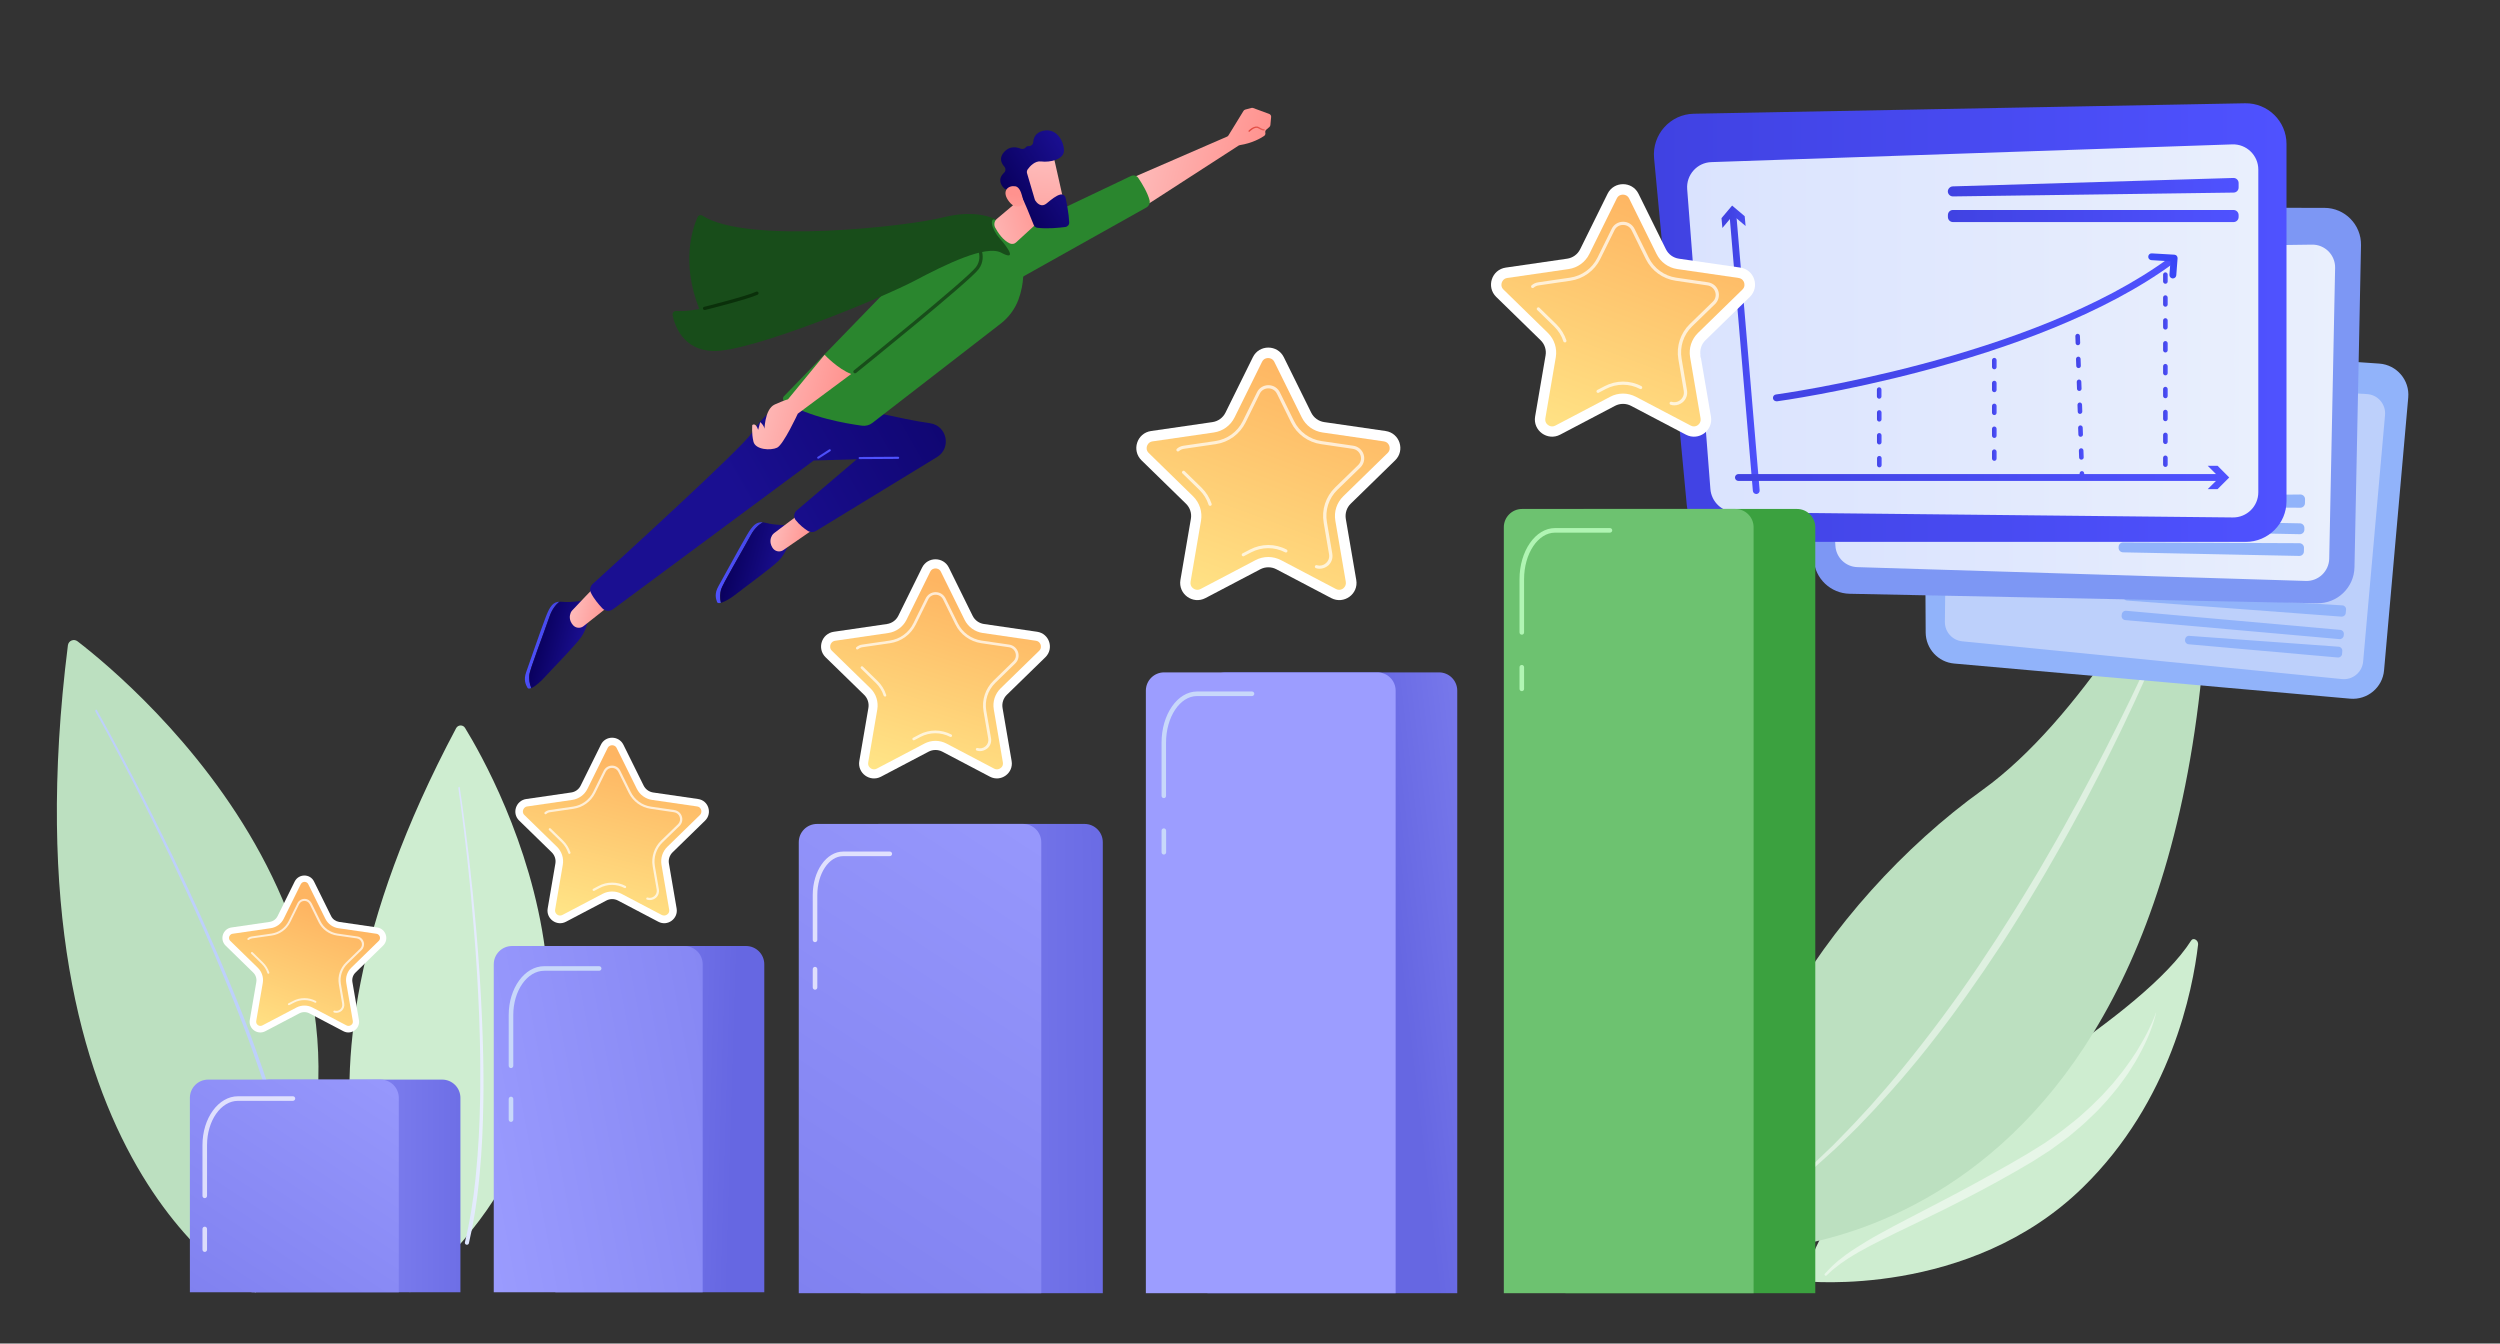 <?xml version="1.0" encoding="utf-8"?>
<!-- Generator: Adobe Illustrator 23.0.5, SVG Export Plug-In . SVG Version: 6.00 Build 0)  -->
<svg version="1.1" id="Layer_1" xmlns="http://www.w3.org/2000/svg" xmlns:xlink="http://www.w3.org/1999/xlink" x="0px" y="0px"
	 viewBox="0 0 3059.7 1644.3" style="enable-background:new 0 0 3059.7 1644.3;" xml:space="preserve">
<rect x="0" y="0" width="3059.7" height="1644.3" fill="#333333" stroke="none"/>
<style type="text/css">
	.st0{fill:#BCE0C0;}
	.st1{fill:#BDD0FB;}
	.st2{fill:#CEEDD0;}
	.st3{fill:url(#SVGID_1_);}
	.st4{fill:url(#SVGID_2_);}
	.st5{fill:url(#SVGID_3_);}
	.st6{fill:#C8D8FA;}
	.st7{opacity:0.5;fill:#FFFFFF;}
	.st8{fill:url(#SVGID_4_);}
	.st9{fill:url(#SVGID_5_);}
	.st10{opacity:0.72;fill:#FFFFFF;}
	.st11{fill:url(#SVGID_6_);}
	.st12{fill:url(#SVGID_7_);}
	.st13{fill:#FFFFFF;}
	.st14{fill:url(#SVGID_8_);}
	.st15{fill:#91B3FA;}
	.st16{fill:#7D97F4;}
	.st17{fill:url(#SVGID_9_);}
	.st18{fill:url(#SVGID_10_);}
	.st19{fill:url(#SVGID_11_);}
	.st20{fill:url(#SVGID_12_);}
	.st21{fill:url(#SVGID_13_);}
	.st22{fill:url(#SVGID_14_);}
	.st23{fill:url(#SVGID_15_);}
	.st24{fill:url(#SVGID_16_);}
	.st25{fill:url(#SVGID_17_);}
	.st26{fill:url(#SVGID_18_);}
	.st27{fill:url(#SVGID_19_);}
	.st28{fill:url(#SVGID_20_);}
	.st29{fill:url(#SVGID_21_);}
	.st30{fill:url(#SVGID_22_);}
	.st31{fill:url(#SVGID_23_);}
	.st32{fill:#3BA13F;}
	.st33{fill:#6DC270;}
	.st34{fill:#B0F5B3;}
	.st35{fill:url(#SVGID_24_);}
	.st36{fill:url(#SVGID_25_);}
	.st37{fill:url(#SVGID_26_);}
	.st38{fill:url(#SVGID_27_);}
	.st39{fill:url(#SVGID_28_);}
	.st40{fill:url(#SVGID_29_);}
	.st41{fill:url(#SVGID_30_);}
	.st42{fill:url(#SVGID_31_);}
	.st43{fill:url(#SVGID_32_);}
	.st44{fill:url(#SVGID_33_);}
	.st45{fill:url(#SVGID_34_);}
	.st46{fill:#2A862E;}
	.st47{fill:url(#SVGID_35_);}
	.st48{fill:url(#SVGID_36_);}
	.st49{fill:url(#SVGID_37_);}
	.st50{fill:url(#SVGID_38_);}
	.st51{fill:url(#SVGID_39_);}
	.st52{fill:#184D1A;}
	.st53{fill:url(#SVGID_40_);}
	.st54{fill:#0A300A;}
	.st55{fill:url(#SVGID_41_);}
	.st56{fill:url(#SVGID_42_);}
	.st57{fill:url(#SVGID_43_);}
	.st58{fill:url(#SVGID_44_);}
	.st59{fill:url(#SVGID_45_);}
</style>
<g id="Background">
</g>
<g>
	<g>
		<g>
			<path class="st0" d="M94.9,784.9c68.9,53,457.2,377.9,217.8,797c0,0-310.7-148.1-229.6-792.1C83.8,784.1,90.4,781.4,94.9,784.9z"
				/>
			<path class="st1" d="M118.5,869c0,0,20.6,36.2,49.3,91.7c3.6,6.9,7.3,14.2,11.1,21.7c3.8,7.5,7.7,15.3,11.7,23.3
				c4,8,8.1,16.2,12.2,24.7c2.1,4.2,4.2,8.5,6.3,12.8c2.1,4.3,4.2,8.7,6.3,13.1c8.5,17.6,17,35.9,25.6,54.5
				c4.2,9.3,8.5,18.8,12.7,28.2c4.2,9.5,8.4,19,12.5,28.6c4.1,9.6,8.3,19.1,12.2,28.7c2,4.8,4,9.6,6,14.3c2,4.8,3.8,9.6,5.8,14.3
				c1.9,4.8,3.8,9.5,5.7,14.2c1.8,4.7,3.6,9.5,5.5,14.2c3.7,9.4,7.1,18.7,10.4,27.9c6.7,18.3,12.9,36.2,18.4,53.2
				c5.5,17,10.5,33.3,14.6,48.3c2.2,7.5,4,14.8,5.8,21.7c0.9,3.5,1.7,6.8,2.6,10.1c0.8,3.3,1.5,6.5,2.2,9.6c1.4,6.2,2.8,12,3.8,17.4
				c1,5.4,2,10.4,2.8,14.9c0.4,2.2,0.8,4.4,1.2,6.4c0.3,2,0.6,3.9,0.9,5.7c0.5,3.5,1,6.5,1.3,8.9c0.7,4.8,1.1,7.4,1.1,7.4
				c0.2,1.4-0.7,2.7-2.1,2.9c-1.4,0.2-2.7-0.7-2.9-2.1l0,0l0-0.1c0,0-0.4-2.6-1.1-7.4c-0.4-2.4-0.8-5.4-1.3-8.8
				c-0.3-1.7-0.5-3.6-0.8-5.6c-0.4-2-0.8-4.1-1.2-6.3c-0.8-4.5-1.7-9.4-2.7-14.8c-1-5.4-2.4-11.1-3.7-17.3c-0.7-3.1-1.4-6.3-2.1-9.5
				c-0.8-3.3-1.7-6.6-2.5-10.1c-1.7-6.9-3.5-14.1-5.7-21.6c-4.1-15-8.9-31.2-14.4-48.2c-5.5-17-11.5-34.9-18.1-53.2
				c-3.3-9.2-6.7-18.5-10.3-27.8c-1.8-4.7-3.6-9.4-5.4-14.1c-1.9-4.7-3.7-9.5-5.6-14.2c-1.9-4.8-3.7-9.5-5.7-14.3
				c-2-4.8-3.9-9.6-5.9-14.3c-3.9-9.6-8-19.2-12-28.7c-4-9.6-8.3-19.1-12.4-28.6c-4.2-9.5-8.4-18.9-12.6-28.2
				c-8.5-18.6-16.9-36.9-25.3-54.5c-2.1-4.4-4.2-8.8-6.2-13.1c-2.1-4.3-4.2-8.6-6.2-12.8c-4.1-8.5-8.2-16.7-12.1-24.7
				c-4-8-7.9-15.8-11.6-23.3c-3.8-7.5-7.5-14.7-11-21.7c-7.1-13.9-13.7-26.6-19.7-37.8c-5.9-11.2-11.1-21-15.5-29
				c-8.7-16-13.8-25.1-13.8-25.1c-0.3-0.5-0.1-1.2,0.4-1.5C117.6,868.3,118.3,868.5,118.5,869z"/>
		</g>
		<g>
			<path class="st2" d="M569.1,890.8c38.2,62.2,245.9,433.4-67.4,690.8c0,0-199.6-209.1,56.6-690.5
				C560.7,886.9,566.6,886.8,569.1,890.8z"/>
			<linearGradient id="SVGID_1_" gradientUnits="userSpaceOnUse" x1="560.591" y1="1243.319" x2="591.614" y2="1243.319">
				<stop  offset="0" style="stop-color:#DAE3FE"/>
				<stop  offset="1" style="stop-color:#E9EFFD"/>
			</linearGradient>
			<path class="st3" d="M562.7,963.9c0,0,5.4,34.6,11.4,86.7c1.5,13,3,27.2,4.5,42.1c1.5,15,3,30.7,4.4,47.1
				c1.4,16.3,2.7,33.3,3.8,50.4c0.5,8.6,1,17.3,1.6,26c0.4,8.7,0.9,17.4,1.3,26.2c0.3,8.7,0.8,17.5,1,26.2c0.1,4.4,0.3,8.7,0.4,13
				c0.1,4.3,0.2,8.7,0.3,13c0.1,4.3,0.1,8.6,0.2,12.9c0,4.3,0,8.5,0.1,12.7c0.1,8.4,0,16.8-0.1,25c-0.2,16.4-0.7,32.3-1.4,47.3
				c-0.8,15-1.7,29.2-3,42.3c-0.5,6.6-1.3,12.8-1.9,18.8c-0.3,3-0.7,5.9-1,8.7c-0.4,2.8-0.8,5.5-1.1,8.2c-0.8,5.3-1.4,10.3-2.2,14.8
				c-0.8,4.6-1.5,8.7-2.2,12.5c-0.3,1.9-0.7,3.7-1,5.4c-0.4,1.7-0.7,3.2-1,4.7c-0.6,2.9-1.2,5.4-1.6,7.4c-0.9,4-1.3,6.2-1.3,6.2
				c-0.3,1.4-1.6,2.2-3,1.9c-1.4-0.3-2.2-1.6-1.9-3l0,0l0-0.1c0,0,0.5-2.1,1.4-6.1c0.4-2,1-4.4,1.6-7.3c0.3-1.4,0.7-3,1-4.6
				c0.3-1.7,0.6-3.4,1-5.3c0.7-3.7,1.4-7.9,2.3-12.4c0.8-4.5,1.4-9.5,2.2-14.7c0.4-2.6,0.8-5.3,1.2-8.1c0.3-2.8,0.7-5.7,1-8.6
				c0.7-5.9,1.5-12.1,2-18.7c1.3-13,2.3-27.2,3.2-42.1c0.8-15,1.4-30.8,1.7-47.2c0.1-8.2,0.3-16.5,0.2-24.9c0-4.2,0-8.5,0-12.7
				c0-4.3-0.1-8.5-0.1-12.8c-0.1-4.3-0.1-8.6-0.2-12.9c-0.1-4.3-0.2-8.7-0.3-13c-0.2-8.7-0.5-17.4-0.8-26.2
				c-0.3-8.7-0.8-17.5-1.2-26.2c-0.5-8.7-1-17.3-1.4-25.9c-1.1-17.2-2.2-34.1-3.6-50.4c-1.3-16.3-2.7-32.1-4.1-47.1
				c-1.4-15-2.9-29.1-4.3-42.1c-5.7-52.1-10.9-86.7-10.9-86.7c-0.1-0.6,0.3-1.1,0.9-1.2C562.1,962.9,562.6,963.3,562.7,963.9z"/>
		</g>
		<g>
			<linearGradient id="SVGID_2_" gradientUnits="userSpaceOnUse" x1="2052.319" y1="1154.999" x2="1715.141" y2="1194.206">
				<stop  offset="0" style="stop-color:#9C9DFF"/>
				<stop  offset="1" style="stop-color:#6667E2"/>
			</linearGradient>
			<path class="st4" d="M1783.6,1582.7h-305.8V845.3c0-12.4,10-22.4,22.4-22.4h260.9c12.4,0,22.4,10,22.4,22.4V1582.7z"/>
			<linearGradient id="SVGID_3_" gradientUnits="userSpaceOnUse" x1="1805.607" y1="1152.937" x2="2339.928" y2="1042.041">
				<stop  offset="0" style="stop-color:#9C9DFF"/>
				<stop  offset="1" style="stop-color:#6667E2"/>
			</linearGradient>
			<path class="st5" d="M1708.2,1582.7h-305.8V845.3c0-12.4,10-22.4,22.4-22.4h260.9c12.4,0,22.4,10,22.4,22.4V1582.7z"/>
			<g>
				<path class="st6" d="M1424.4,976.8c-1.6,0-2.8-1.3-2.8-2.8v-65.1c0-34.5,19.5-62.6,43.5-62.6h67.2c1.6,0,2.8,1.3,2.8,2.8
					s-1.3,2.8-2.8,2.8H1465c-20.9,0-37.9,25.6-37.9,57V974C1427.2,975.6,1425.9,976.8,1424.4,976.8z"/>
				<path class="st6" d="M1424.4,1045.9c-1.6,0-2.8-1.3-2.8-2.8v-26.5c0-1.6,1.3-2.8,2.8-2.8s2.8,1.3,2.8,2.8v26.5
					C1427.2,1044.7,1425.9,1045.9,1424.4,1045.9z"/>
			</g>
		</g>
		<g>
			<path class="st2" d="M2209,1568.1c0,0,12.9-88.3,108.8-147.7c88.9-55.1,306.1-178.5,364-269.4c2.6-4,9-0.2,8.4,5
				c-6.5,55.7-32.9,191.6-141,297.2C2410,1589.4,2209,1568.1,2209,1568.1z"/>
			<path class="st7" d="M2638.8,1239.4c0,0-0.4,2-1.4,5.8c-1.1,3.7-2.6,9.2-5.3,16c-2.5,6.8-6.1,14.9-10.8,24
				c-1.1,2.3-2.4,4.6-3.7,6.9c-1.3,2.4-2.7,4.8-4.1,7.3c-2.9,4.9-6.3,9.9-9.6,15.2c-3.6,5.1-7.4,10.4-11.5,15.8
				c-4.3,5.2-8.6,10.7-13.4,16.1c-4.9,5.2-9.7,10.9-15.2,16.1c-2.7,2.6-5.5,5.2-8.3,7.9c-2.8,2.6-5.5,5.5-8.6,7.9
				c-3,2.5-6,5.1-9.1,7.7c-3.1,2.5-6,5.3-9.4,7.6c-6.5,4.7-13.1,9.7-19.8,14.4c-6.9,4.4-13.9,8.9-20.9,13.4
				c-7.2,4.3-14.3,8.3-21.4,12.5c-14.4,8.2-28.9,16.3-43.4,23.9c-14.4,7.6-28.7,14.9-42.6,21.9c-13.9,6.8-27.4,13.3-40.2,19.6
				c-12.8,6.2-24.9,11.9-35.9,17.5c-11,5.5-21.1,10.7-29.7,15.7c-4.4,2.4-8.2,5-12,7.2c-3.6,2.4-6.8,4.7-9.8,6.7
				c-5.6,4.4-10.1,7.7-12.8,10.4c-2.8,2.6-4.3,4-4.3,4l-0.1,0.1c-0.6,0.6-1.6,0.5-2.1-0.1c-0.5-0.6-0.5-1.5,0-2c0,0,1.4-1.5,4.1-4.4
				c2.6-3,6.8-6.9,12.4-11.7c2.9-2.2,6.1-4.8,9.6-7.4c3.6-2.5,7.5-5.3,11.8-8c8.6-5.5,18.3-11.5,29.2-17.4
				c10.9-6,22.8-12.4,35.4-18.9c12.6-6.5,25.9-13.4,39.6-20.6c13.7-7.1,27.8-14.6,42.1-22.4c14.3-7.8,28.6-15.7,42.9-23.9
				c7.1-4.2,14.4-8.3,21.3-12.4c6.9-4.3,13.8-8.6,20.6-12.8c6.6-4.5,13-9.2,19.5-13.8c6.3-4.7,12.3-9.7,18.3-14.4
				c3.1-2.3,5.8-5,8.6-7.4c2.8-2.5,5.6-5,8.3-7.5c2.8-2.4,5.2-5.1,7.8-7.6c2.6-2.5,5.1-5,7.6-7.5c4.8-5.1,9.3-10.3,13.7-15.1
				c4.2-5.1,8.2-10.1,12-14.9c3.6-5,7.2-9.7,10.3-14.3c3-4.7,6.2-9,8.6-13.4c2.5-4.3,5-8.3,7-12.1c2.1-3.8,4-7.3,5.5-10.6
				c1.6-3.2,2.9-6.1,4.1-8.7c1.2-2.5,2-4.8,2.8-6.6c1.4-3.6,2-5.6,2-5.6c0-0.1,0.1-0.2,0.2-0.1
				C2638.8,1239.2,2638.8,1239.3,2638.8,1239.4z"/>
		</g>
		<g>
			<path class="st0" d="M2703.8,626.3c0-8.4-11.4-11.2-15.3-3.8c-37.8,72.2-142.9,258.6-261.9,344.1
				c-193.9,139.2-357.9,397.1-287.8,563.5C2138.8,1530.1,2707.2,1545.3,2703.8,626.3z"/>
			<path class="st7" d="M2665.5,732.8c0,0-0.3,0.8-0.8,2.4c-0.6,1.6-1.4,4-2.5,6.9c-2.2,6-5.6,14.6-10,25.6
				c-9,21.9-22.1,53.1-39.1,89.9c-8.6,18.4-17.9,38.3-28.3,59.1c-10.2,20.9-21.4,42.7-33.2,65.2c-12,22.3-24.5,45.4-37.9,68.5
				c-3.3,5.8-6.6,11.6-10,17.4c-3.4,5.8-6.9,11.6-10.3,17.4c-6.8,11.6-14,23.1-21,34.7c-7.1,11.5-14.4,22.9-21.7,34.3
				c-7.5,11.2-15,22.4-22.4,33.5c-7.7,10.9-15.1,21.9-22.7,32.5c-3.8,5.3-7.7,10.5-11.4,15.8c-3.8,5.2-7.5,10.4-11.4,15.4
				c-15.3,20.3-30.4,39.6-45.5,57.4c-14.9,17.9-29.7,34.2-43.4,49.2c-7,7.3-13.8,14.4-20.1,21.1c-6.5,6.6-12.9,12.6-18.8,18.4
				c-3,2.9-5.8,5.6-8.6,8.3c-2.9,2.6-5.6,5.1-8.3,7.5c-5.3,4.8-10.2,9.2-14.6,13.1c-8.9,7.8-16.3,13.5-21.1,17.6
				c-4.9,4-7.5,6.2-7.5,6.2c-0.6,0.5-1.6,0.4-2.1-0.2c-0.5-0.6-0.4-1.5,0.2-2.1l0.1,0c0,0,2.5-2.2,7.3-6.4
				c4.7-4.2,11.7-10.3,20.4-18.2c4.3-4.1,9-8.6,14.1-13.5c2.6-2.5,5.3-5,8-7.6c2.7-2.7,5.5-5.6,8.3-8.5c5.7-5.9,11.9-12.1,18.2-18.8
				c6.2-6.8,12.8-13.9,19.7-21.3c13.4-15.1,27.8-31.6,42.3-49.7c14.6-18,29.6-37.2,44.7-57.5c3.8-5,7.6-10.2,11.3-15.4
				c3.7-5.2,7.5-10.5,11.3-15.7c7.6-10.6,14.9-21.5,22.4-32.4c7.3-11.1,14.7-22.2,22.1-33.4c7.1-11.4,14.6-22.6,21.7-34.1
				c7.1-11.5,14.3-22.9,21.1-34.4c3.5-5.8,6.9-11.5,10.3-17.2c3.4-5.8,6.7-11.5,10-17.3c13.4-22.9,26-45.8,38.1-68
				c11.9-22.3,23.5-43.8,34-64.5c10.6-20.6,20.2-40.3,29.1-58.5c8.7-18.3,16.7-35,23.6-50c6.9-14.9,12.7-28,17.4-38.9
				c4.7-10.8,8.4-19.3,10.7-25.2c1.2-2.9,2.1-5.1,2.7-6.6c0.6-1.5,0.8-2.3,0.8-2.3l0.1-0.2c0.3-0.8,1.1-1.2,1.9-0.9
				C2665.3,731.2,2665.7,732.1,2665.5,732.8z"/>
		</g>
		<g>
			<linearGradient id="SVGID_4_" gradientUnits="userSpaceOnUse" x1="814.126" y1="1298.311" x2="1396.903" y2="1294.192">
				<stop  offset="0" style="stop-color:#9C9DFF"/>
				<stop  offset="1" style="stop-color:#6667E2"/>
			</linearGradient>
			<path class="st8" d="M1349.8,1582.7H1053v-551.9c0-12.4,10-22.4,22.4-22.4h251.9c12.4,0,22.4,10,22.4,22.4V1582.7z"/>
			<linearGradient id="SVGID_5_" gradientUnits="userSpaceOnUse" x1="1388.467" y1="902.52" x2="547.566" y2="2186.72">
				<stop  offset="0" style="stop-color:#9C9DFF"/>
				<stop  offset="1" style="stop-color:#6667E2"/>
			</linearGradient>
			<path class="st9" d="M1274.4,1582.7H977.6v-551.9c0-12.4,10-22.4,22.4-22.4H1252c12.4,0,22.4,10,22.4,22.4V1582.7z"/>
			<g>
				<path class="st10" d="M997.5,1153.1c-1.6,0-2.8-1.3-2.8-2.8v-54.9c0-29.3,16.7-53.2,37.3-53.2h57c1.6,0,2.8,1.3,2.8,2.8
					c0,1.6-1.3,2.8-2.8,2.8h-57c-17.5,0-31.7,21.4-31.7,47.6v54.9C1000.3,1151.8,999.1,1153.1,997.5,1153.1z"/>
				<path class="st10" d="M997.5,1211.3c-1.6,0-2.8-1.3-2.8-2.8v-22.4c0-1.6,1.3-2.8,2.8-2.8s2.8,1.3,2.8,2.8v22.4
					C1000.3,1210.1,999.1,1211.3,997.5,1211.3z"/>
			</g>
		</g>
		<g>
			<linearGradient id="SVGID_6_" gradientUnits="userSpaceOnUse" x1="553.14" y1="1362.378" x2="897.547" y2="1372.752">
				<stop  offset="0" style="stop-color:#9C9DFF"/>
				<stop  offset="1" style="stop-color:#6667E2"/>
			</linearGradient>
			<path class="st11" d="M935.4,1581.6H679.7v-401.4c0-12.4,10-22.4,22.4-22.4H913c12.4,0,22.4,10,22.4,22.4V1581.6z"/>
			<linearGradient id="SVGID_7_" gradientUnits="userSpaceOnUse" x1="542.526" y1="1407.877" x2="1398.659" y2="1244.286">
				<stop  offset="0" style="stop-color:#9C9DFF"/>
				<stop  offset="1" style="stop-color:#6667E2"/>
			</linearGradient>
			<path class="st12" d="M860,1581.6H604.3v-401.4c0-12.4,10-22.4,22.4-22.4h210.9c12.4,0,22.4,10,22.4,22.4V1581.6z"/>
			<g>
				<path class="st6" d="M625.4,1307.2c-1.6,0-2.8-1.3-2.8-2.8v-62.1c0-33,19.5-59.8,43.5-59.8h67.2c1.6,0,2.8,1.3,2.8,2.8
					c0,1.6-1.3,2.8-2.8,2.8h-67.2c-20.9,0-37.9,24.3-37.9,54.2v62.1C628.2,1306,626.9,1307.2,625.4,1307.2z"/>
				<path class="st6" d="M625.4,1373.1c-1.6,0-2.8-1.3-2.8-2.8V1345c0-1.6,1.3-2.8,2.8-2.8c1.6,0,2.8,1.3,2.8,2.8v25.3
					C628.2,1371.8,626.9,1373.1,625.4,1373.1z"/>
			</g>
		</g>
		<g>
			<path class="st13" d="M1571.2,437.1l33.6,68c3.1,6.2,9,10.5,15.9,11.5l75.1,10.9c17.3,2.5,24.2,23.7,11.7,35.9l-54.3,53
				c-5,4.8-7.2,11.8-6.1,18.6l12.8,74.8c3,17.2-15.1,30.3-30.6,22.2l-67.2-35.3c-6.1-3.2-13.5-3.2-19.6,0l-67.2,35.3
				c-15.5,8.1-33.5-5-30.6-22.2l12.8-74.8c1.2-6.8-1.1-13.8-6.1-18.6l-54.3-53c-12.5-12.2-5.6-33.4,11.7-35.9l75.1-10.9
				c6.9-1,12.8-5.3,15.9-11.5l33.6-68C1541.1,421.5,1563.4,421.5,1571.2,437.1z"/>
			<linearGradient id="SVGID_8_" gradientUnits="userSpaceOnUse" x1="1594.027" y1="446.325" x2="1459.42" y2="808.941">
				<stop  offset="0" style="stop-color:#FEB562"/>
				<stop  offset="1" style="stop-color:#FFEE8E"/>
			</linearGradient>
			<path class="st14" d="M1639,721.9c-1.3,0-2.6-0.3-3.9-1l-67.2-35.3c-4.8-2.5-10.3-3.9-15.7-3.9c-5.5,0-10.9,1.3-15.7,3.9
				l-67.2,35.3c-1.3,0.7-2.6,1-3.9,1c-2.4,0-4.8-1.2-6.5-3.1c-1.1-1.3-2.3-3.5-1.8-6.7l12.8-74.8c1.9-11-1.8-22.1-9.7-29.9l-54.3-53
				c-3.4-3.3-2.6-7.1-2.1-8.5c0.5-1.5,2.1-5,6.7-5.7l75.1-10.9c11-1.6,20.5-8.5,25.4-18.5l33.6-68c2.1-4.2,5.9-4.6,7.5-4.6
				s5.4,0.5,7.5,4.6l33.6,68c4.9,10,14.4,16.9,25.4,18.5l75.1,10.9c4.6,0.7,6.3,4.2,6.7,5.7c0.5,1.5,1.2,5.3-2.1,8.5l-54.3,53
				c-8,7.8-11.6,18.9-9.7,29.9l12.8,74.8c0.5,3.2-0.7,5.4-1.8,6.7C1643.9,720.7,1641.5,721.9,1639,721.9z"/>
			<path class="st10" d="M1481,619.1c-0.8,0-1.6-0.5-1.8-1.3c-2.2-6.9-6.1-13.1-11.3-18.2l-20.7-20.2c-0.8-0.7-0.8-1.9,0-2.7
				c0.7-0.8,1.9-0.8,2.7,0l20.7,20.2c5.6,5.5,9.8,12.3,12.3,19.7c0.3,1-0.2,2.1-1.2,2.4C1481.4,619.1,1481.2,619.1,1481,619.1z"/>
			<path class="st10" d="M1521.6,680.9c-0.7,0-1.3-0.4-1.7-1c-0.5-0.9-0.1-2.1,0.8-2.6l9-4.7c6.9-3.6,14.7-5.6,22.5-5.6
				c7.8,0,15.6,1.9,22.5,5.6c0.9,0.5,1.3,1.6,0.8,2.6c-0.5,0.9-1.6,1.3-2.6,0.8c-6.4-3.4-13.6-5.1-20.8-5.1
				c-7.2,0-14.4,1.8-20.8,5.1l-9,4.7C1522.2,680.9,1521.9,680.9,1521.6,680.9z"/>
			<path class="st10" d="M1615.1,696.1c-1.5,0-3-0.2-4.5-0.7c-1-0.3-1.6-1.4-1.3-2.4c0.3-1,1.4-1.6,2.4-1.3c3.9,1.2,8,0.3,11.1-2.5
				c3.1-2.7,4.5-6.7,3.8-10.8l-6.6-38.8c-2.7-15.7,2.5-31.7,13.9-42.9l28.2-27.4c3.3-3.2,4.4-7.7,3-12c-1.4-4.3-5-7.3-9.5-8
				l-38.9-5.7c-15.8-2.3-29.4-12.2-36.5-26.5l-17.4-35.3c-2-4.1-6-6.5-10.5-6.5s-8.5,2.4-10.5,6.5l-17.4,35.3
				c-7.1,14.3-20.7,24.2-36.5,26.5l-38.9,5.7c-2.3,0.3-4.4,1.3-6.1,2.8c-0.8,0.7-2,0.6-2.7-0.2c-0.7-0.8-0.6-2,0.2-2.7
				c2.2-2,5.1-3.3,8.1-3.7l38.9-5.7c14.5-2.1,27.1-11.2,33.6-24.4l17.4-35.3c2.6-5.4,8-8.7,14-8.7c6,0,11.3,3.3,14,8.7l17.4,35.3
				c6.5,13.2,19.1,22.3,33.6,24.4l38.9,5.7c5.9,0.9,10.7,4.9,12.6,10.6c1.8,5.7,0.3,11.8-3.9,16l-28.2,27.4
				c-10.5,10.2-15.3,25-12.8,39.5l6.6,38.8c0.9,5.4-1,10.7-5,14.3C1622.5,694.7,1618.8,696.1,1615.1,696.1z"/>
		</g>
		<g>
			<g>
				<path class="st15" d="M2876.4,855.1l-484.7-43c-19.6-1.7-34.7-18.1-34.9-37.9l-1.8-326.8c-0.1-22.2,18.7-39.9,40.9-38.3
					L2912,445c21.3,1.5,37.3,20.2,35.4,41.5l-29.6,333.9C2916,841.4,2897.4,856.9,2876.4,855.1z"/>
				<path class="st1" d="M2383.5,479l-3.2,282.1c-0.1,12.3,9.1,22.6,21.3,23.8l464.7,46.2c13.1,1.3,24.7-8.3,25.9-21.4L2919,508
					c1.2-13.3-8.9-25-22.3-25.7l-488.3-26.6C2395,455,2383.6,465.6,2383.5,479z"/>
				<path class="st15" d="M2603.8,725.5l263,15.4c2.7,0.2,4.7,2.5,4.5,5.2l-0.4,4.2c-0.2,2.6-2.5,4.5-5.1,4.4l-262.6-19.7
					c-2.7-0.2-4.6-2.5-4.4-5.2v0C2599,727.3,2601.2,725.4,2603.8,725.5z"/>
				<path class="st15" d="M2596.8,751.9l-0.2,1.8c-0.2,2.6,1.7,5,4.3,5.2l262.3,23.3c2.6,0.2,5-1.7,5.2-4.3l0.2-1.8
					c0.2-2.6-1.7-5-4.3-5.2L2602,747.5C2599.4,747.3,2597,749.3,2596.8,751.9z"/>
				<path class="st15" d="M2674.3,782.5l-0.1,0.8c-0.2,2.6,1.7,5,4.3,5.2l182.7,16.2c2.6,0.2,5-1.7,5.2-4.3l0.3-3.7
					c0.2-2.7-1.8-5-4.4-5.2l-183-13.3C2676.8,777.9,2674.6,779.9,2674.3,782.5z"/>
			</g>
			<g>
				<path class="st16" d="M2835.7,738.3l-572-11.6c-23.2-0.5-42.2-18.5-43.9-41.6l-28.3-383.2c-1.9-26.1,18.7-48.3,44.9-48.3
					l608.3,0.8c25.2,0,45.4,20.7,44.9,45.9l-8,394C2881.1,719.1,2860.6,738.8,2835.7,738.3z"/>
				<linearGradient id="SVGID_9_" gradientUnits="userSpaceOnUse" x1="2227.408" y1="505.248" x2="2857.942" y2="505.248">
					<stop  offset="0" style="stop-color:#DAE3FE"/>
					<stop  offset="1" style="stop-color:#E9EFFD"/>
				</linearGradient>
				<path class="st17" d="M2227.5,336.7l18.8,331.2c0.8,14.4,12.5,25.8,26.9,26.2l548.8,16.9c15.5,0.5,28.3-11.8,28.7-27.2l7.2-356
					c0.3-15.7-12.5-28.6-28.2-28.4l-574.9,7.9C2239,307.5,2226.6,320.9,2227.5,336.7z"/>
				<path class="st15" d="M2505.6,608.2l309.8-3c3.2,0,5.7,2.6,5.7,5.7l-0.1,5c-0.1,3.1-2.6,5.5-5.7,5.5l-309.7-2
					c-3.1,0-5.7-2.6-5.6-5.7l0,0C2500.1,610.7,2502.6,608.2,2505.6,608.2z"/>
				<path class="st15" d="M2499.5,639.7l0,2.1c-0.1,3.1,2.4,5.7,5.5,5.7l309.6,6.3c3.1,0.1,5.7-2.4,5.7-5.5l0-2.1
					c0.1-3.1-2.4-5.7-5.5-5.7l-309.6-6.3C2502.2,634.1,2499.6,636.6,2499.5,639.7z"/>
				<path class="st15" d="M2592.9,669.4l0,0.9c-0.1,3.1,2.4,5.7,5.5,5.7l215.6,4.4c3.1,0.1,5.7-2.4,5.7-5.5l0.1-4.4
					c0.1-3.1-2.5-5.7-5.6-5.7l-215.7-0.9C2595.5,663.8,2593,666.3,2592.9,669.4z"/>
			</g>
			<g>
				<linearGradient id="SVGID_10_" gradientUnits="userSpaceOnUse" x1="2024.131" y1="394.727" x2="2798.388" y2="394.727">
					<stop  offset="0" style="stop-color:#4042E2"/>
					<stop  offset="1" style="stop-color:#4F52FF"/>
				</linearGradient>
				<path class="st18" d="M2748.5,663.2H2114c-25.7,0-47.2-19.6-49.6-45.2l-40-424.3c-2.7-28.9,19.7-54,48.7-54.5l674.5-12.8
					c27.9-0.5,50.8,21.9,50.8,49.8v437.1C2798.4,640.8,2776.1,663.2,2748.5,663.2z"/>
				<linearGradient id="SVGID_11_" gradientUnits="userSpaceOnUse" x1="2064.82" y1="404.893" x2="2763.877" y2="404.893">
					<stop  offset="0" style="stop-color:#DAE3FE"/>
					<stop  offset="1" style="stop-color:#E9EFFD"/>
				</linearGradient>
				<path class="st19" d="M2064.9,231.5l28.4,366.9c1.2,15.9,14.4,28.3,30.4,28.5l609,6.4c17.2,0.2,31.2-13.7,31.2-30.8v-395
					c0-17.4-14.5-31.4-31.9-30.8l-637.4,21.7C2077.1,198.9,2063.6,214,2064.9,231.5z"/>
				<linearGradient id="SVGID_12_" gradientUnits="userSpaceOnUse" x1="2383.99" y1="229.25" x2="2739.914" y2="229.25">
					<stop  offset="0" style="stop-color:#4042E2"/>
					<stop  offset="1" style="stop-color:#4F52FF"/>
				</linearGradient>
				<path class="st20" d="M2390,228.1l343.4-10.3c3.5-0.1,6.4,2.7,6.4,6.2v5.5c0,3.4-2.7,6.2-6.2,6.2l-343.4,4.7
					c-3.5,0-6.3-2.8-6.3-6.2l0,0C2384,231,2386.7,228.2,2390,228.1z"/>
				<linearGradient id="SVGID_13_" gradientUnits="userSpaceOnUse" x1="2383.99" y1="264.357" x2="2739.914" y2="264.357">
					<stop  offset="0" style="stop-color:#4042E2"/>
					<stop  offset="1" style="stop-color:#4F52FF"/>
				</linearGradient>
				<path class="st21" d="M2384,263.2v2.4c0,3.4,2.8,6.2,6.2,6.2h343.4c3.4,0,6.2-2.8,6.2-6.2v-2.4c0-3.4-2.8-6.2-6.2-6.2h-343.4
					C2386.8,256.9,2384,259.7,2384,263.2z"/>
				
					<linearGradient id="SVGID_14_" gradientUnits="userSpaceOnUse" x1="2302.959" y1="-2580.515" x2="2308.566" y2="-2580.515" gradientTransform="matrix(1 -2.500000e-03 1.100000e-03 0.427 -2.929 1631.398)">
					<stop  offset="0" style="stop-color:#4042E2"/>
					<stop  offset="1" style="stop-color:#4F52FF"/>
				</linearGradient>
				<path class="st22" d="M2300.1,572c-1.5,0-2.8-1.3-2.8-2.8l0-8.4c0-1.5,1.2-2.8,2.8-2.8c0,0,0,0,0,0c1.5,0,2.8,1.3,2.8,2.8l0,8.4
					C2302.9,570.8,2301.7,572,2300.1,572C2300.1,572,2300.1,572,2300.1,572z M2300,544c-1.5,0-2.8-1.3-2.8-2.8l0-8.4
					c0-1.5,1.2-2.8,2.8-2.8c0,0,0,0,0,0c1.5,0,2.8,1.3,2.8,2.8l0,8.4C2302.8,542.7,2301.6,544,2300,544C2300,544,2300,544,2300,544z
					 M2300,516c-1.5,0-2.8-1.3-2.8-2.8l0-8.4c0-1.5,1.2-2.8,2.8-2.8c0,0,0,0,0,0c1.5,0,2.8,1.3,2.8,2.8l0,8.4
					C2302.8,514.7,2301.5,516,2300,516C2300,516,2300,516,2300,516z M2299.9,488c-1.5,0-2.8-1.3-2.8-2.8l0-8.4
					c0-1.5,1.2-2.8,2.8-2.8c0,0,0,0,0,0c1.5,0,2.8,1.3,2.8,2.8l0,8.4C2302.7,486.7,2301.5,488,2299.9,488
					C2299.9,488,2299.9,488,2299.9,488z"/>
				<linearGradient id="SVGID_15_" gradientUnits="userSpaceOnUse" x1="2438.041" y1="500.985" x2="2443.645" y2="500.985">
					<stop  offset="0" style="stop-color:#4042E2"/>
					<stop  offset="1" style="stop-color:#4F52FF"/>
				</linearGradient>
				<path class="st23" d="M2440.8,564c-1.5,0-2.8-1.3-2.8-2.8v-8.4c0-1.5,1.3-2.8,2.8-2.8c1.5,0,2.8,1.3,2.8,2.8v8.4
					C2443.6,562.8,2442.4,564,2440.8,564z M2440.8,536c-1.5,0-2.8-1.3-2.8-2.8v-8.4c0-1.5,1.3-2.8,2.8-2.8c1.5,0,2.8,1.3,2.8,2.8
					v8.4C2443.6,534.8,2442.4,536,2440.8,536z M2440.8,508c-1.5,0-2.8-1.3-2.8-2.8v-8.4c0-1.5,1.3-2.8,2.8-2.8
					c1.5,0,2.8,1.3,2.8,2.8v8.4C2443.6,506.7,2442.4,508,2440.8,508z M2440.8,480c-1.5,0-2.8-1.3-2.8-2.8v-8.4
					c0-1.5,1.3-2.8,2.8-2.8c1.5,0,2.8,1.3,2.8,2.8v8.4C2443.6,478.7,2442.4,480,2440.8,480z M2440.8,452c-1.5,0-2.8-1.3-2.8-2.8
					v-8.4c0-1.5,1.3-2.8,2.8-2.8c1.5,0,2.8,1.3,2.8,2.8v8.4C2443.6,450.7,2442.4,452,2440.8,452z"/>
				<linearGradient id="SVGID_16_" gradientUnits="userSpaceOnUse" x1="2540.008" y1="497.854" x2="2550.982" y2="497.854">
					<stop  offset="0" style="stop-color:#4042E2"/>
					<stop  offset="1" style="stop-color:#4F52FF"/>
				</linearGradient>
				<path class="st24" d="M2548.2,587.2c-1.5,0-2.8-1.2-2.8-2.7l-0.2-5c0-1.5,1.2-2.8,2.7-2.9c1.6-0.1,2.8,1.2,2.9,2.7l0.2,5
					C2551,585.8,2549.8,587.1,2548.2,587.2C2548.2,587.2,2548.2,587.2,2548.2,587.2z M2547.4,562.6c-1.5,0-2.8-1.2-2.8-2.7l-0.3-8.4
					c0-1.5,1.2-2.8,2.7-2.9c1.6,0,2.8,1.2,2.9,2.7l0.3,8.4C2550.3,561.2,2549.1,562.5,2547.4,562.6
					C2547.5,562.6,2547.4,562.6,2547.4,562.6z M2546.5,534.6c-1.5,0-2.8-1.2-2.8-2.7l-0.3-8.4c0-1.5,1.2-2.8,2.7-2.9
					c1.5,0,2.8,1.2,2.9,2.7l0.3,8.4C2549.4,533.2,2548.2,534.5,2546.5,534.6C2546.6,534.6,2546.6,534.6,2546.5,534.6z M2545.7,506.6
					c-1.5,0-2.8-1.2-2.8-2.7l-0.3-8.4c0-1.5,1.2-2.8,2.7-2.9c1.5-0.1,2.8,1.2,2.9,2.7l0.3,8.4
					C2548.5,505.2,2547.3,506.5,2545.7,506.6C2545.7,506.6,2545.7,506.6,2545.7,506.6z M2544.8,478.5c-1.5,0-2.8-1.2-2.8-2.7
					l-0.3-8.4c0-1.5,1.2-2.8,2.7-2.9c1.6,0,2.8,1.2,2.9,2.7l0.3,8.4C2547.7,477.2,2546.4,478.5,2544.8,478.5
					C2544.9,478.5,2544.8,478.5,2544.8,478.5z M2543.9,450.5c-1.5,0-2.8-1.2-2.8-2.7l-0.3-8.4c0-1.5,1.2-2.8,2.7-2.9
					c1.5-0.1,2.8,1.2,2.9,2.7l0.3,8.4C2546.8,449.2,2545.6,450.5,2543.9,450.5C2544,450.5,2544,450.5,2543.9,450.5z M2543.1,422.5
					c-1.5,0-2.8-1.2-2.8-2.7l-0.3-8.4c0-1.5,1.2-2.8,2.7-2.9c1.6,0,2.8,1.2,2.9,2.7l0.3,8.4C2545.9,421.2,2544.7,422.5,2543.1,422.5
					C2543.1,422.5,2543.1,422.5,2543.1,422.5z"/>
				<linearGradient id="SVGID_17_" gradientUnits="userSpaceOnUse" x1="2647.405" y1="452.415" x2="2653.008" y2="452.415">
					<stop  offset="0" style="stop-color:#4042E2"/>
					<stop  offset="1" style="stop-color:#4F52FF"/>
				</linearGradient>
				<path class="st25" d="M2650.2,571.5c-1.5,0-2.8-1.3-2.8-2.8v-8.4c0-1.5,1.3-2.8,2.8-2.8s2.8,1.3,2.8,2.8v8.4
					C2653,570.2,2651.8,571.5,2650.2,571.5z M2650.2,543.5c-1.5,0-2.8-1.3-2.8-2.8v-8.4c0-1.5,1.3-2.8,2.8-2.8s2.8,1.3,2.8,2.8v8.4
					C2653,542.2,2651.8,543.5,2650.2,543.5z M2650.2,515.5c-1.5,0-2.8-1.3-2.8-2.8v-8.4c0-1.5,1.3-2.8,2.8-2.8s2.8,1.3,2.8,2.8v8.4
					C2653,514.2,2651.8,515.5,2650.2,515.5z M2650.2,487.4c-1.5,0-2.8-1.3-2.8-2.8v-8.4c0-1.5,1.3-2.8,2.8-2.8s2.8,1.3,2.8,2.8v8.4
					C2653,486.2,2651.8,487.4,2650.2,487.4z M2650.2,459.4c-1.5,0-2.8-1.3-2.8-2.8v-8.4c0-1.5,1.3-2.8,2.8-2.8s2.8,1.3,2.8,2.8v8.4
					C2653,458.2,2651.8,459.4,2650.2,459.4z M2650.2,431.4c-1.5,0-2.8-1.3-2.8-2.8v-8.4c0-1.5,1.3-2.8,2.8-2.8s2.8,1.3,2.8,2.8v8.4
					C2653,430.1,2651.8,431.4,2650.2,431.4z M2650.2,403.4c-1.5,0-2.8-1.3-2.8-2.8v-8.4c0-1.5,1.3-2.8,2.8-2.8s2.8,1.3,2.8,2.8v8.4
					C2653,402.1,2651.8,403.4,2650.2,403.4z M2650.2,375.4c-1.5,0-2.8-1.3-2.8-2.8v-8.4c0-1.5,1.3-2.8,2.8-2.8s2.8,1.3,2.8,2.8v8.4
					C2653,374.1,2651.8,375.4,2650.2,375.4z M2650.2,347.3c-1.5,0-2.8-1.3-2.8-2.8v-8.4c0-1.5,1.3-2.8,2.8-2.8s2.8,1.3,2.8,2.8v8.4
					C2653,346.1,2651.8,347.3,2650.2,347.3z"/>
				<g>
					<linearGradient id="SVGID_18_" gradientUnits="userSpaceOnUse" x1="2115.736" y1="430.765" x2="2153.676" y2="430.765">
						<stop  offset="0" style="stop-color:#4042E2"/>
						<stop  offset="1" style="stop-color:#4F52FF"/>
					</linearGradient>
					<path class="st26" d="M2149.5,604.6c-2.2,0-4-1.7-4.2-3.8l-28.7-339.2c-0.2-2.3,1.5-4.3,3.8-4.5c2.3-0.1,4.3,1.5,4.5,3.8
						l28.7,339.2c0.2,2.3-1.5,4.3-3.8,4.5C2149.7,604.6,2149.6,604.6,2149.5,604.6z"/>
					<g>
						<linearGradient id="SVGID_19_" gradientUnits="userSpaceOnUse" x1="2115.736" y1="265.306" x2="2153.675" y2="265.306">
							<stop  offset="0" style="stop-color:#4042E2"/>
							<stop  offset="1" style="stop-color:#4F52FF"/>
						</linearGradient>
						<polygon class="st27" points="2108,279 2121,263.6 2136.4,276.6 2135.3,264.6 2119.9,251.6 2106.9,267 						"/>
					</g>
				</g>
				<g>
					<linearGradient id="SVGID_20_" gradientUnits="userSpaceOnUse" x1="2123.475" y1="584.382" x2="2732.547" y2="584.382">
						<stop  offset="0" style="stop-color:#4042E2"/>
						<stop  offset="1" style="stop-color:#4F52FF"/>
					</linearGradient>
					<path class="st28" d="M2718.7,588.6h-591.1c-2.3,0-4.2-1.9-4.2-4.2c0-2.3,1.9-4.2,4.2-4.2h591.1c2.3,0,4.2,1.9,4.2,4.2
						C2722.9,586.7,2721.1,588.6,2718.7,588.6z"/>
					<g>
						<linearGradient id="SVGID_21_" gradientUnits="userSpaceOnUse" x1="2123.476" y1="584.381" x2="2732.545" y2="584.381">
							<stop  offset="0" style="stop-color:#4042E2"/>
							<stop  offset="1" style="stop-color:#4F52FF"/>
						</linearGradient>
						<polygon class="st29" points="2702,598.6 2716.3,584.4 2702,570.1 2714.1,570.1 2728.3,584.4 2714.1,598.6 						"/>
					</g>
				</g>
				<g>
					<linearGradient id="SVGID_22_" gradientUnits="userSpaceOnUse" x1="2172.778" y1="564.521" x2="2639.776" y2="254.433">
						<stop  offset="0" style="stop-color:#4042E2"/>
						<stop  offset="1" style="stop-color:#4F52FF"/>
					</linearGradient>
					<path class="st30" d="M2174.1,491.1c-2.1,0-3.9-1.5-4.2-3.6c-0.3-2.3,1.3-4.4,3.6-4.7c3.1-0.4,312.6-42.8,482-167.7
						c1.9-1.4,4.5-1,5.9,0.9c1.4,1.9,1,4.5-0.9,5.9c-171.2,126.2-482.7,168.9-485.9,169.3C2174.4,491.1,2174.2,491.1,2174.1,491.1z"
						/>
				</g>
				<g>
					<linearGradient id="SVGID_23_" gradientUnits="userSpaceOnUse" x1="2207.459" y1="616.757" x2="2674.458" y2="306.669">
						<stop  offset="0" style="stop-color:#53D8FF"/>
						<stop  offset="1" style="stop-color:#3840F7"/>
					</linearGradient>
					<path class="st31" d="M2659.3,340.8c-0.1,0-0.2,0-0.3,0c-2.3-0.2-4-2.2-3.9-4.5l1.3-16.5l-23.3-1.4c-2.3-0.1-4.1-2.1-3.9-4.4
						c0.1-2.3,2.1-4.1,4.4-3.9l27.6,1.6c1.1,0.1,2.2,0.6,2.9,1.4c0.7,0.9,1.1,2,1,3.1l-1.6,20.8
						C2663.3,339.1,2661.5,340.8,2659.3,340.8z"/>
				</g>
			</g>
		</g>
		<g>
			<path class="st32" d="M2221.7,1582.7H1916V645.3c0-12.4,10-22.4,22.4-22.4h260.9c12.4,0,22.4,10,22.4,22.4V1582.7z"/>
			<path class="st33" d="M2146.3,1582.7h-305.8V645.3c0-12.4,10-22.4,22.4-22.4h260.9c12.4,0,22.4,10,22.4,22.4V1582.7z"/>
			<g>
				<path class="st34" d="M1862.5,776.8c-1.6,0-2.8-1.3-2.8-2.8v-65.1c0-34.5,19.5-62.6,43.5-62.6h67.2c1.6,0,2.8,1.3,2.8,2.8
					s-1.3,2.8-2.8,2.8h-67.2c-20.9,0-37.9,25.6-37.9,57V774C1865.3,775.6,1864.1,776.8,1862.5,776.8z"/>
				<path class="st34" d="M1862.5,845.9c-1.6,0-2.8-1.3-2.8-2.8v-26.5c0-1.6,1.3-2.8,2.8-2.8s2.8,1.3,2.8,2.8v26.5
					C1865.3,844.7,1864.1,845.9,1862.5,845.9z"/>
			</g>
		</g>
		<g>
			<path class="st13" d="M2005.3,237.1l33.6,68c3.1,6.2,9,10.5,15.9,11.5l75.1,10.9c17.3,2.5,24.2,23.7,11.7,35.9l-54.3,53
				c-5,4.8-7.2,11.8-6.1,18.6l12.8,74.8c3,17.2-15.1,30.3-30.6,22.2l-67.2-35.3c-6.1-3.2-13.5-3.2-19.6,0l-67.2,35.3
				c-15.5,8.1-33.5-5-30.6-22.2l12.8-74.8c1.2-6.8-1.1-13.8-6.1-18.6l-54.3-53c-12.5-12.2-5.6-33.4,11.7-35.9l75.1-10.9
				c6.9-1,12.8-5.3,15.9-11.5l33.6-68C1975.2,221.5,1997.6,221.5,2005.3,237.1z"/>
			<linearGradient id="SVGID_24_" gradientUnits="userSpaceOnUse" x1="2028.155" y1="246.324" x2="1893.548" y2="608.94">
				<stop  offset="0" style="stop-color:#FEB562"/>
				<stop  offset="1" style="stop-color:#FFEE8E"/>
			</linearGradient>
			<path class="st35" d="M2073.2,521.9c-1.3,0-2.6-0.3-3.9-1l-67.2-35.3c-4.8-2.5-10.3-3.9-15.7-3.9c-5.5,0-10.9,1.3-15.7,3.9
				l-67.2,35.3c-1.3,0.7-2.6,1-3.9,1c-2.4,0-4.8-1.2-6.5-3.1c-1.1-1.3-2.3-3.5-1.8-6.7l12.8-74.8c1.9-11-1.8-22.1-9.7-29.9l-54.3-53
				c-3.4-3.3-2.6-7.1-2.1-8.5c0.5-1.5,2.1-5,6.7-5.7l75.1-10.9c11-1.6,20.5-8.5,25.4-18.5l33.6-68c2.1-4.2,5.9-4.6,7.5-4.6
				c1.6,0,5.4,0.5,7.5,4.6l33.6,68c4.9,10,14.4,16.9,25.4,18.5l75.1,10.9c4.6,0.7,6.3,4.2,6.7,5.7c0.5,1.5,1.2,5.3-2.1,8.5l-54.3,53
				c-8,7.8-11.6,18.9-9.7,29.9l12.8,74.8c0.5,3.2-0.7,5.4-1.8,6.7C2078,520.7,2075.6,521.9,2073.2,521.9z"/>
			<path class="st10" d="M1915.2,419.1c-0.8,0-1.6-0.5-1.8-1.3c-2.2-6.9-6.1-13.1-11.3-18.2l-20.7-20.2c-0.8-0.7-0.8-1.9,0-2.7
				c0.7-0.8,1.9-0.8,2.7,0l20.7,20.2c5.6,5.5,9.8,12.3,12.3,19.7c0.3,1-0.2,2.1-1.2,2.4C1915.6,419.1,1915.4,419.1,1915.2,419.1z"/>
			<path class="st10" d="M1955.8,480.9c-0.7,0-1.3-0.4-1.7-1c-0.5-0.9-0.1-2.1,0.8-2.6l9-4.7c6.9-3.6,14.7-5.6,22.5-5.6
				c7.8,0,15.6,1.9,22.5,5.6c0.9,0.5,1.3,1.6,0.8,2.6c-0.5,0.9-1.6,1.3-2.6,0.8c-6.4-3.4-13.6-5.1-20.8-5.1
				c-7.2,0-14.4,1.8-20.8,5.1l-9,4.7C1956.4,480.9,1956.1,480.9,1955.8,480.9z"/>
			<path class="st10" d="M2049.2,496.1c-1.5,0-3-0.2-4.5-0.7c-1-0.3-1.6-1.4-1.3-2.4c0.3-1,1.4-1.6,2.4-1.3c3.9,1.2,8,0.3,11.1-2.5
				c3.1-2.7,4.5-6.7,3.8-10.8l-6.6-38.8c-2.7-15.7,2.5-31.7,13.9-42.9l28.2-27.4c3.3-3.2,4.4-7.7,3-12c-1.4-4.3-5-7.3-9.5-8
				l-38.9-5.7c-15.8-2.3-29.4-12.2-36.5-26.5l-17.4-35.3c-2-4.1-6-6.5-10.5-6.5c-4.6,0-8.5,2.4-10.5,6.5l-17.4,35.3
				c-7.1,14.3-20.7,24.2-36.5,26.5l-38.9,5.7c-2.3,0.3-4.4,1.3-6.1,2.8c-0.8,0.7-2,0.6-2.7-0.2c-0.7-0.8-0.6-2,0.2-2.7
				c2.2-2,5.1-3.3,8.1-3.7l38.9-5.7c14.5-2.1,27.1-11.2,33.6-24.4l17.4-35.3c2.6-5.4,8-8.7,14-8.7c6,0,11.3,3.3,14,8.7l17.4,35.3
				c6.5,13.2,19.1,22.3,33.6,24.4l38.9,5.7c5.9,0.9,10.7,4.9,12.6,10.6c1.8,5.7,0.3,11.8-3.9,16l-28.2,27.4
				c-10.5,10.2-15.3,25-12.8,39.5l6.6,38.8c0.9,5.4-1,10.7-5,14.3C2056.6,494.7,2052.9,496.1,2049.2,496.1z"/>
		</g>
		<g>
			<path class="st13" d="M1161.3,694.7l29.1,59c2.7,5.4,7.8,9.1,13.8,10l65.1,9.5c15,2.2,21,20.6,10.1,31.2l-47.1,45.9
				c-4.3,4.2-6.3,10.2-5.3,16.2l11.1,64.8c2.6,14.9-13.1,26.3-26.5,19.3l-58.2-30.6c-5.3-2.8-11.7-2.8-17,0l-58.2,30.6
				c-13.4,7-29.1-4.3-26.5-19.3l11.1-64.8c1-5.9-0.9-12-5.3-16.2l-47.1-45.9c-10.8-10.6-4.9-29,10.1-31.2l65.1-9.5
				c5.9-0.9,11.1-4.6,13.8-10l29.1-59C1135.2,681.1,1154.6,681.1,1161.3,694.7z"/>
			<linearGradient id="SVGID_25_" gradientUnits="userSpaceOnUse" x1="1167.684" y1="717.007" x2="1082.524" y2="994.462">
				<stop  offset="0" style="stop-color:#FEB562"/>
				<stop  offset="1" style="stop-color:#FFEE8E"/>
			</linearGradient>
			<path class="st36" d="M1220.1,941.6c-1.1,0-2.3-0.3-3.4-0.9l-58.2-30.6c-4.2-2.2-8.9-3.4-13.6-3.4c-4.7,0-9.4,1.2-13.6,3.4
				l-58.2,30.6c-1.1,0.6-2.2,0.9-3.4,0.9c-2.1,0-4.2-1-5.6-2.7c-1-1.1-2-3.1-1.5-5.8l11.1-64.8c1.6-9.5-1.5-19.2-8.4-25.9
				l-47.1-45.9c-2.9-2.8-2.2-6.1-1.8-7.4c0.4-1.3,1.8-4.3,5.8-4.9l65.1-9.5c9.5-1.4,17.8-7.4,22.1-16l29.1-59c1.8-3.6,5.1-4,6.5-4
				c1.4,0,4.7,0.4,6.5,4l29.1,59c4.3,8.6,12.5,14.6,22.1,16l65.1,9.5c4,0.6,5.4,3.6,5.8,4.9c0.4,1.3,1.1,4.6-1.8,7.4l-47.1,45.9
				c-6.9,6.7-10.1,16.4-8.4,25.9l11.1,64.8c0.5,2.8-0.6,4.7-1.5,5.8C1224.3,940.6,1222.2,941.6,1220.1,941.6z"/>
			<path class="st10" d="M1083.1,852.5c-0.7,0-1.3-0.4-1.6-1.1c-1.9-5.9-5.3-11.4-9.8-15.7l-17.9-17.5c-0.7-0.6-0.7-1.7,0-2.3
				c0.6-0.7,1.7-0.7,2.3,0l17.9,17.5c4.9,4.7,8.5,10.6,10.6,17.1c0.3,0.9-0.2,1.8-1.1,2.1C1083.5,852.5,1083.3,852.5,1083.1,852.5z"
				/>
			<path class="st10" d="M1118.3,906.1c-0.6,0-1.2-0.3-1.5-0.9c-0.4-0.8-0.1-1.8,0.7-2.2l7.8-4.1c6-3.2,12.8-4.8,19.5-4.8
				c6.8,0,13.5,1.7,19.5,4.8c0.8,0.4,1.1,1.4,0.7,2.2c-0.4,0.8-1.4,1.1-2.2,0.7c-5.5-2.9-11.8-4.4-18-4.4c-6.2,0-12.5,1.5-18,4.4
				l-7.8,4.1C1118.8,906,1118.6,906.1,1118.3,906.1z"/>
			<path class="st10" d="M1199.4,919.3c-1.3,0-2.6-0.2-3.9-0.6c-0.9-0.3-1.4-1.2-1.1-2.1c0.3-0.9,1.2-1.4,2.1-1.1
				c3.4,1,7,0.2,9.7-2.2c2.7-2.4,3.9-5.8,3.3-9.3l-5.8-33.6c-2.3-13.6,2.2-27.5,12.1-37.2l24.4-23.8c2.8-2.8,3.8-6.7,2.6-10.4
				c-1.2-3.8-4.3-6.4-8.2-6.9l-33.7-4.9c-13.7-2-25.5-10.6-31.6-23l-15.1-30.6c-1.8-3.6-5.2-5.7-9.1-5.7c-4,0-7.4,2.1-9.1,5.7
				l-15.1,30.6c-6.1,12.4-17.9,21-31.6,23l-33.7,4.9c-2,0.3-3.8,1.1-5.3,2.4c-0.7,0.6-1.7,0.5-2.3-0.1c-0.6-0.7-0.5-1.7,0.1-2.3
				c1.9-1.7,4.4-2.9,7-3.2l33.7-4.9c12.6-1.8,23.5-9.7,29.1-21.2l15.1-30.6c2.3-4.6,6.9-7.5,12.1-7.5c5.2,0,9.8,2.9,12.1,7.5
				l15.1,30.6c5.6,11.4,16.5,19.3,29.1,21.2l33.7,4.9c5.1,0.7,9.3,4.3,10.9,9.2c1.6,4.9,0.3,10.2-3.4,13.8l-24.4,23.8
				c-9.1,8.9-13.3,21.7-11.1,34.2l5.8,33.6c0.8,4.7-0.8,9.3-4.4,12.4C1205.7,918.1,1202.6,919.3,1199.4,919.3z"/>
		</g>
		<g>
			<path class="st13" d="M763,911.5l24.7,49.9c2.3,4.6,6.6,7.7,11.6,8.5l55.1,8c12.7,1.8,17.7,17.4,8.6,26.4l-39.9,38.9
				c-3.6,3.6-5.3,8.7-4.4,13.7l9.4,54.9c2.2,12.6-11.1,22.3-22.4,16.3l-49.3-25.9c-4.5-2.4-9.9-2.4-14.4,0l-49.3,25.9
				c-11.3,6-24.6-3.7-22.4-16.3l9.4-54.9c0.9-5-0.8-10.1-4.4-13.7l-39.9-38.9c-9.2-8.9-4.1-24.5,8.6-26.4l55.1-8
				c5-0.7,9.4-3.9,11.6-8.5l24.7-49.9C740.9,900,757.3,900,763,911.5z"/>
			<linearGradient id="SVGID_26_" gradientUnits="userSpaceOnUse" x1="765.719" y1="928.325" x2="705.283" y2="1164.576">
				<stop  offset="0" style="stop-color:#FEB562"/>
				<stop  offset="1" style="stop-color:#FFEE8E"/>
			</linearGradient>
			<path class="st37" d="M812.8,1120.5c-1,0-1.9-0.2-2.9-0.7l-49.3-25.9c-3.5-1.9-7.5-2.8-11.5-2.8s-8,1-11.5,2.8l-49.3,25.9
				c-0.9,0.5-1.9,0.7-2.9,0.7c-1.8,0-3.5-0.8-4.7-2.3c-0.8-1-1.7-2.6-1.3-4.9l9.4-54.9c1.4-8-1.3-16.3-7.1-22l-39.9-38.9
				c-2.5-2.4-1.9-5.2-1.5-6.3c0.4-1.1,1.5-3.7,4.9-4.2l55.1-8c8.1-1.2,15.1-6.2,18.7-13.6l24.7-49.9c1.5-3.1,4.3-3.4,5.5-3.4
				s4,0.3,5.5,3.4l24.7,49.9c3.6,7.3,10.6,12.4,18.7,13.6l55.1,8c3.4,0.5,4.6,3.1,4.9,4.2c0.4,1.1,0.9,3.9-1.5,6.3l-39.9,38.9
				c-5.8,5.7-8.5,13.9-7.1,22l9.4,54.9c0.4,2.3-0.5,4-1.3,4.9C816.3,1119.7,814.6,1120.5,812.8,1120.5z"/>
			<path class="st10" d="M696.8,1045.1c-0.6,0-1.1-0.4-1.3-1c-1.6-5-4.5-9.6-8.3-13.3L672,1016c-0.6-0.5-0.6-1.4,0-2
				c0.5-0.6,1.4-0.6,2,0l15.2,14.8c4.1,4,7.2,9,9,14.5c0.2,0.7-0.2,1.5-0.9,1.8C697.1,1045,697,1045.1,696.8,1045.1z"/>
			<path class="st10" d="M726.6,1090.4c-0.5,0-1-0.3-1.2-0.7c-0.4-0.7-0.1-1.5,0.6-1.9l6.6-3.5c5.1-2.7,10.8-4.1,16.5-4.1
				c5.7,0,11.5,1.4,16.5,4.1c0.7,0.4,0.9,1.2,0.6,1.9c-0.4,0.7-1.2,0.9-1.9,0.6c-4.7-2.5-10-3.8-15.2-3.8c-5.3,0-10.6,1.3-15.2,3.8
				l-6.6,3.5C727.1,1090.4,726.8,1090.4,726.6,1090.4z"/>
			<path class="st10" d="M795.2,1101.6c-1.1,0-2.2-0.2-3.3-0.5c-0.7-0.2-1.2-1-0.9-1.7c0.2-0.7,1-1.2,1.7-0.9
				c2.8,0.9,5.9,0.2,8.2-1.8c2.3-2,3.3-4.9,2.8-7.9l-4.9-28.4c-2-11.5,1.8-23.3,10.2-31.5l20.7-20.1c2.4-2.3,3.2-5.6,2.2-8.8
				c-1-3.2-3.6-5.4-7-5.9l-28.6-4.2c-11.6-1.7-21.6-9-26.8-19.4l-12.8-25.9c-1.5-3-4.4-4.8-7.7-4.8c-3.4,0-6.2,1.8-7.7,4.8
				l-12.8,25.9c-5.2,10.5-15.2,17.8-26.8,19.4l-28.6,4.2c-1.7,0.2-3.3,1-4.5,2.1c-0.6,0.5-1.5,0.5-2-0.1c-0.5-0.6-0.5-1.5,0.1-2
				c1.6-1.5,3.7-2.4,6-2.7l28.6-4.2c10.7-1.5,19.9-8.2,24.7-17.9l12.8-25.9c1.9-3.9,5.9-6.4,10.2-6.4c4.4,0,8.3,2.4,10.2,6.4
				l12.8,25.9c4.8,9.7,14,16.4,24.7,17.9l28.6,4.2c4.3,0.6,7.9,3.6,9.2,7.8c1.4,4.2,0.2,8.7-2.9,11.7l-20.7,20.1
				c-7.7,7.5-11.2,18.4-9.4,29l4.9,28.4c0.7,3.9-0.7,7.9-3.7,10.5C800.6,1100.6,798,1101.6,795.2,1101.6z"/>
		</g>
		<g>
			<path class="st13" d="M384.3,1078.8l20.9,42.3c1.9,3.9,5.6,6.5,9.8,7.2l46.6,6.8c10.7,1.6,15,14.7,7.2,22.3l-33.7,32.9
				c-3.1,3-4.5,7.3-3.8,11.6l8,46.4c1.8,10.7-9.4,18.8-19,13.8l-41.7-21.9c-3.8-2-8.4-2-12.2,0l-41.7,21.9c-9.6,5-20.8-3.1-19-13.8
				l8-46.4c0.7-4.2-0.7-8.6-3.8-11.6l-33.7-32.9c-7.8-7.6-3.5-20.8,7.2-22.3l46.6-6.8c4.3-0.6,7.9-3.3,9.8-7.2l20.9-42.3
				C365.7,1069.1,379.5,1069.1,384.3,1078.8z"/>
			<linearGradient id="SVGID_27_" gradientUnits="userSpaceOnUse" x1="386.858" y1="1113.98" x2="315.911" y2="1309.795">
				<stop  offset="0" style="stop-color:#FEB562"/>
				<stop  offset="1" style="stop-color:#FFEE8E"/>
			</linearGradient>
			<path class="st38" d="M426.5,1255.6c-0.8,0-1.6-0.2-2.4-0.6l-41.7-21.9c-3-1.6-6.4-2.4-9.8-2.4c-3.4,0-6.8,0.8-9.8,2.4
				l-41.7,21.9c-0.8,0.4-1.6,0.6-2.4,0.6c-1.5,0-3-0.7-4-1.9c-0.7-0.8-1.4-2.2-1.1-4.2l8-46.4c1.2-6.8-1.1-13.8-6-18.6l-33.7-32.9
				c-2.1-2-1.6-4.4-1.3-5.3c0.3-0.9,1.3-3.1,4.2-3.5l46.6-6.8c6.8-1,12.7-5.3,15.8-11.5l20.9-42.3c1.3-2.6,3.7-2.9,4.6-2.9
				c1,0,3.4,0.3,4.6,2.9l20.9,42.3c3.1,6.2,9,10.5,15.8,11.5l46.6,6.8c2.9,0.4,3.9,2.6,4.2,3.5c0.3,0.9,0.8,3.3-1.3,5.3l-33.7,32.9
				c-4.9,4.8-7.2,11.8-6,18.6l8,46.4c0.3,2-0.4,3.4-1.1,4.2C429.5,1254.9,428,1255.6,426.5,1255.6z"/>
			<path class="st10" d="M328.4,1191.8c-0.5,0-1-0.3-1.1-0.8c-1.4-4.3-3.8-8.2-7-11.3l-12.8-12.5c-0.5-0.5-0.5-1.2,0-1.7
				c0.5-0.5,1.2-0.5,1.7,0l12.8,12.5c3.5,3.4,6.1,7.6,7.6,12.2c0.2,0.6-0.1,1.3-0.8,1.5C328.6,1191.8,328.5,1191.8,328.4,1191.8z"/>
			<path class="st10" d="M353.6,1230.2c-0.4,0-0.8-0.2-1.1-0.6c-0.3-0.6-0.1-1.3,0.5-1.6l5.6-2.9c4.3-2.3,9.1-3.5,14-3.5
				c4.9,0,9.7,1.2,14,3.5c0.6,0.3,0.8,1,0.5,1.6c-0.3,0.6-1,0.8-1.6,0.5c-4-2.1-8.4-3.2-12.9-3.2c-4.5,0-8.9,1.1-12.9,3.2l-5.6,2.9
				C354,1230.2,353.8,1230.2,353.6,1230.2z"/>
			<path class="st10" d="M411.6,1239.6c-0.9,0-1.9-0.1-2.8-0.4c-0.6-0.2-1-0.9-0.8-1.5c0.2-0.6,0.9-1,1.5-0.8c2.4,0.7,5,0.2,6.9-1.5
				c1.9-1.7,2.8-4.1,2.4-6.7l-4.1-24.1c-1.7-9.8,1.6-19.7,8.6-26.6l17.5-17c2-2,2.7-4.8,1.8-7.5c-0.9-2.7-3.1-4.6-5.9-5l-24.2-3.5
				c-9.8-1.4-18.3-7.6-22.6-16.4l-10.8-21.9c-1.3-2.5-3.7-4.1-6.5-4.1c-2.8,0-5.3,1.5-6.5,4.1l-10.8,21.9
				c-4.4,8.9-12.8,15-22.6,16.4l-24.2,3.5c-1.4,0.2-2.8,0.8-3.8,1.7c-0.5,0.4-1.2,0.4-1.7-0.1c-0.4-0.5-0.4-1.2,0.1-1.7
				c1.4-1.2,3.1-2,5-2.3l24.2-3.5c9-1.3,16.8-7,20.9-15.2l10.8-21.9c1.6-3.3,5-5.4,8.7-5.4c3.7,0,7,2.1,8.7,5.4l10.8,21.9
				c4,8.2,11.8,13.8,20.9,15.2l24.2,3.5c3.7,0.5,6.7,3.1,7.8,6.6c1.1,3.5,0.2,7.3-2.4,9.9l-17.5,17c-6.5,6.4-9.5,15.5-8,24.5
				l4.1,24.1c0.6,3.3-0.6,6.6-3.1,8.9C416.2,1238.8,413.9,1239.6,411.6,1239.6z"/>
		</g>
		<g>
			<linearGradient id="SVGID_28_" gradientUnits="userSpaceOnUse" x1="245.761" y1="1451.448" x2="615.753" y2="1451.448">
				<stop  offset="0" style="stop-color:#9C9DFF"/>
				<stop  offset="1" style="stop-color:#6667E2"/>
			</linearGradient>
			<path class="st39" d="M563.5,1581.6H307.8v-237.9c0-12.4,10-22.4,22.4-22.4h210.9c12.4,0,22.4,10,22.4,22.4V1581.6z"/>
			<linearGradient id="SVGID_29_" gradientUnits="userSpaceOnUse" x1="505.299" y1="1237.812" x2="42.417" y2="1944.713">
				<stop  offset="0" style="stop-color:#9C9DFF"/>
				<stop  offset="1" style="stop-color:#6667E2"/>
			</linearGradient>
			<path class="st40" d="M488.1,1581.6H232.4v-237.9c0-12.4,10-22.4,22.4-22.4h210.9c12.4,0,22.4,10,22.4,22.4V1581.6z"/>
			<g>
				<path class="st10" d="M250.6,1466.4c-1.6,0-2.8-1.3-2.8-2.8v-62.1c0-33,19.5-59.8,43.5-59.8h67.2c1.6,0,2.8,1.3,2.8,2.8
					s-1.3,2.8-2.8,2.8h-67.2c-20.9,0-37.9,24.3-37.9,54.2v62.1C253.4,1465.2,252.1,1466.4,250.6,1466.4z"/>
				<path class="st10" d="M250.6,1532.2c-1.6,0-2.8-1.3-2.8-2.8v-25.3c0-1.6,1.3-2.8,2.8-2.8c1.6,0,2.8,1.3,2.8,2.8v25.3
					C253.4,1531,252.1,1532.2,250.6,1532.2z"/>
			</g>
		</g>
		<g>
			<g>
				
					<linearGradient id="SVGID_30_" gradientUnits="userSpaceOnUse" x1="885.337" y1="782.643" x2="903.243" y2="782.643" gradientTransform="matrix(0.968 0.251 -0.251 0.968 -7.846 -193.233)">
					<stop  offset="0" style="stop-color:#4F52FF"/>
					<stop  offset="1" style="stop-color:#4042E2"/>
				</linearGradient>
				<path class="st41" d="M672.5,754.7c3.1-9,7.7-14.7,12.1-18.3c-7.4,0.5-11.3,4.9-16.4,18.1c-6.1,15.7-20.8,58.6-24.2,68.1
					c-3.4,9.5-0.6,15.3,1.6,19.2c0.7,1.3,2.5,1.2,4.7,0.2c-2.6-5.9-2.8-11.3-2.5-15.7C648.2,819.6,665.4,775.7,672.5,754.7z"/>
				
					<linearGradient id="SVGID_31_" gradientUnits="userSpaceOnUse" x1="889.966" y1="777.719" x2="942.992" y2="777.719" gradientTransform="matrix(0.968 0.251 -0.251 0.968 -7.846 -193.233)">
					<stop  offset="0" style="stop-color:#09005D"/>
					<stop  offset="1" style="stop-color:#1A0F91"/>
				</linearGradient>
				<path class="st42" d="M720.6,753.6l-7.9-18.5c0,0-12.8,2.5-23.5,1.5c-1.7-0.2-3.2-0.2-4.6-0.1c-4.3,3.6-9,9.3-12.1,18.3
					c-7.1,21-24.3,64.9-24.7,71.7c-0.3,4.3-0.1,9.7,2.5,15.7c4.6-2,11.5-7.9,17.2-14.3c8.5-9.5,36.3-37.4,44-48.5
					C719.3,768.2,720.6,753.6,720.6,753.6z"/>
			</g>
			<g>
				
					<linearGradient id="SVGID_32_" gradientUnits="userSpaceOnUse" x1="1086.073" y1="624.663" x2="1120.031" y2="624.663" gradientTransform="matrix(0.968 0.251 -0.251 0.968 -7.846 -193.233)">
					<stop  offset="0" style="stop-color:#4F52FF"/>
					<stop  offset="1" style="stop-color:#4042E2"/>
				</linearGradient>
				<path class="st43" d="M918.7,655.3c4.5-8.4,10.1-13.2,14.9-16c-7.4-0.8-12,2.9-19.2,15.1c-8.6,14.5-30.2,54.4-35.2,63.2
					c-4.9,8.8-3.2,14.9-1.6,19.2c0.5,1.4,2.2,1.6,4.6,1c-1.6-6.3-0.9-11.6,0.1-15.9C884.1,715.3,908.2,674.9,918.7,655.3z"/>
				
					<linearGradient id="SVGID_33_" gradientUnits="userSpaceOnUse" x1="1091.173" y1="622.281" x2="1157.368" y2="622.281" gradientTransform="matrix(0.968 0.251 -0.251 0.968 -7.846 -193.233)">
					<stop  offset="0" style="stop-color:#09005D"/>
					<stop  offset="1" style="stop-color:#1A0F91"/>
				</linearGradient>
				<path class="st44" d="M966.3,662.2l-4.7-19.6c0,0-13.1,0.3-23.4-2.5c-1.6-0.4-3.1-0.7-4.5-0.9c-4.9,2.8-10.4,7.6-14.9,16
					c-10.5,19.5-34.7,60-36.3,66.6c-1,4.2-1.7,9.6-0.1,15.9c4.9-1.2,12.7-5.9,19.4-11.3c10-8,42-30.9,51.5-40.5
					C962.6,676.4,966.3,662.2,966.3,662.2z"/>
			</g>
			
				<linearGradient id="SVGID_34_" gradientUnits="userSpaceOnUse" x1="1452.988" y1="1.48" x2="1599.624" y2="1.48" gradientTransform="matrix(0.968 0.251 -0.251 0.968 -7.846 -193.233)">
				<stop  offset="0" style="stop-color:#FEBBBA"/>
				<stop  offset="1" style="stop-color:#FF928E"/>
			</linearGradient>
			<path class="st45" d="M1388.5,216.4l113.3-49.2c0.7-0.3,1.3-0.8,1.7-1.5l18.4-30c0.5-0.8,1.3-1.4,2.2-1.6l7.4-2
				c0.7-0.2,1.5-0.2,2.2,0.1l19.6,7.2c1.6,0.6,2.6,2.2,2.4,3.8l-0.9,9.8c-0.1,1-0.5,1.8-1.3,2.5l-3.7,3.2c-1.1,0.9-1.5,2.4-1.2,3.7
				l0,0c0.4,1.5-0.2,3.1-1.5,4c-4.3,2.9-14.8,8.9-29.7,11.2c-0.5,0.1-1,0.3-1.4,0.5l-108.6,70.2c-1.8,1.1-4.1,0.6-5.2-1.2
				l-15.4-25.4C1385.7,219.9,1386.5,217.3,1388.5,216.4z"/>
			<path class="st46" d="M1221,293.1l163.2-77.7c3.2-1.5,7.1-0.5,9,2.5c4.4,6.5,11.4,18,13.7,27.2c0.9,3.4-0.7,7-3.8,8.8l-173.1,97
				L1221,293.1z"/>
			
				<linearGradient id="SVGID_35_" gradientUnits="userSpaceOnUse" x1="919.926" y1="723.454" x2="967.97" y2="723.454" gradientTransform="matrix(0.968 0.251 -0.251 0.968 -7.846 -193.233)">
				<stop  offset="0" style="stop-color:#FEBBBA"/>
				<stop  offset="1" style="stop-color:#FF928E"/>
			</linearGradient>
			<path class="st47" d="M730.3,716c-2.8,2.2-25.1,25.9-30,31.1c-0.8,0.9-1.5,1.9-1.9,3c-1.2,3-2.4,9.1,3,15.1
				c3.3,3.7,8.9,4.2,12.8,1.1l37-29.2L730.3,716z"/>
			
				<linearGradient id="SVGID_36_" gradientUnits="userSpaceOnUse" x1="1134.369" y1="572.778" x2="1182.864" y2="572.778" gradientTransform="matrix(0.968 0.251 -0.251 0.968 -7.846 -193.233)">
				<stop  offset="0" style="stop-color:#FEBBBA"/>
				<stop  offset="1" style="stop-color:#FF928E"/>
			</linearGradient>
			<path class="st48" d="M982.1,626.8c-3.1,1.7-29.1,21.4-34.7,25.7c-0.9,0.7-1.7,1.6-2.4,2.6c-1.7,2.8-3.9,8.5,0.5,15.4
				c2.7,4.2,8.1,5.6,12.5,3.2l38.6-26.6L982.1,626.8z"/>
			
				<linearGradient id="SVGID_37_" gradientUnits="userSpaceOnUse" x1="1400.177" y1="246.954" x2="1086.39" y2="550.453" gradientTransform="matrix(0.968 0.251 -0.251 0.968 -7.846 -193.233)">
				<stop  offset="0" style="stop-color:#09005D"/>
				<stop  offset="1" style="stop-color:#1A0F91"/>
			</linearGradient>
			<path class="st49" d="M1053.1,506c2-7.7,45.3,6.5,85.1,12c20.9,2.9,26.6,30.4,8.6,41.4l-148.1,90.4c-3.1,1.9-7,1.9-10.1-0.1
				c-4.2-2.7-10.1-7.2-14.9-13.3c-2.7-3.6-2.1-8.8,1.4-11.7l73.5-62.6l-52.7,1.5l-245.6,182c-4.1,3-9.7,2.5-13.2-1.2
				c-4.6-4.9-10.5-11.9-13.9-18.9c-1.8-3.7-0.8-8.1,2.2-10.8c28.6-26,184.4-168,194.3-184.4c10.9-18,41.6-48.3,61.9-44.4
				S1053.1,506,1053.1,506z"/>
			
				<linearGradient id="SVGID_38_" gradientUnits="userSpaceOnUse" x1="1235.71" y1="459.85" x2="1185.124" y2="503.577" gradientTransform="matrix(0.968 0.251 -0.251 0.968 -7.846 -193.233)">
				<stop  offset="0" style="stop-color:#4F52FF"/>
				<stop  offset="1" style="stop-color:#4042E2"/>
			</linearGradient>
			<path class="st50" d="M1051.8,561.8c-0.6-0.1-1-0.6-1-1.2c0-0.7,0.6-1.3,1.3-1.3l47.1-0.3c0.7,0,1.3,0.6,1.3,1.3
				c0,0.7-0.6,1.3-1.3,1.3l-47.1,0.3C1052,561.8,1051.9,561.8,1051.8,561.8z"/>
			
				<linearGradient id="SVGID_39_" gradientUnits="userSpaceOnUse" x1="1176.818" y1="462.7" x2="1149.667" y2="501.568" gradientTransform="matrix(0.968 0.251 -0.251 0.968 -7.846 -193.233)">
				<stop  offset="0" style="stop-color:#4F52FF"/>
				<stop  offset="1" style="stop-color:#4042E2"/>
			</linearGradient>
			<path class="st51" d="M1001.1,561.4c-0.3-0.1-0.6-0.3-0.8-0.5c-0.4-0.6-0.2-1.4,0.4-1.8l14.1-9.1c0.6-0.4,1.4-0.2,1.8,0.4
				c0.4,0.6,0.2,1.4-0.4,1.8l-14.1,9.1C1001.8,561.5,1001.5,561.5,1001.1,561.4z"/>
			<path class="st46" d="M1244,296.7c0,0,17.1,29.8,2.5,69.8c-4.3,11.8-12,22-21.9,29.7l-156.9,121.4c-3.6,2.8-8.2,4-12.7,3.4
				c-17.9-2.4-64.9-10.1-94.7-29.3c-2.4-1.5-2.7-4.9-0.7-6.9l155.7-160.5l84.3-58.6C1199.4,265.7,1233.1,263.1,1244,296.7z"/>
			<path class="st52" d="M1046.1,456.9c-0.5-0.1-1-0.3-1.3-0.7c-0.7-0.9-0.6-2.2,0.3-2.9c1.4-1.1,138.1-111.4,149.3-126.3
				c10.4-13.8-1.5-29.5-2-30.2c-0.7-0.9-0.5-2.2,0.4-2.9c0.9-0.7,2.2-0.5,2.9,0.4c0.1,0.2,14.3,18.8,2,35.2
				c-11.5,15.3-144.4,122.5-150,127C1047.1,456.8,1046.6,457,1046.1,456.9z"/>
			
				<linearGradient id="SVGID_40_" gradientUnits="userSpaceOnUse" x1="1077.611" y1="417.667" x2="1179.18" y2="417.667" gradientTransform="matrix(0.968 0.251 -0.251 0.968 -7.846 -193.233)">
				<stop  offset="0" style="stop-color:#FEBBBA"/>
				<stop  offset="1" style="stop-color:#FF928E"/>
			</linearGradient>
			<path class="st53" d="M1009.2,434.2c0,0,16.6,17.6,32.6,23.5l-65.4,48.6c0,0-17.5,37.9-25.3,41.6c-7.7,3.7-26.6,2.7-29-7.5
				c-2.4-10.2-1.4-20.2-1.4-20.2s4.1-3.8,7.2,5.9l2.5-9.5c0,0,6.8,5.4,5.1,11.5c0,0-0.2-27.4,12.8-33.1s16.1-6.3,16.1-6.3
				L1009.2,434.2z"/>
			<path class="st52" d="M827.7,380.6c-2.9-0.2-5.1,2.4-4.5,5.3c2.7,13,13,42.7,49.7,43.7c47,1.2,208.7-66,246.5-86
				s87.4-44.3,106-34.3c18.6,10,9.6-4.6-1.8-17.4c-11.4-12.8-13-27.6-3.4-22.5c0,0-22.6-14.4-65.7-3.4
				c-42.1,10.8-239.9,33.6-294.9-2.1c-2-1.3-4.8-0.5-5.8,1.7c-5.9,13.1-20.7,55.1,2,112.5C855.9,378.2,840.4,381.5,827.7,380.6z"/>
			<path class="st54" d="M862.1,379.4c-0.8-0.1-1.5-0.7-1.7-1.5c-0.3-1.1,0.4-2.2,1.5-2.4c0.5-0.1,52-13,63.6-18.5
				c1-0.5,2.2,0,2.7,1c0.5,1,0,2.2-1,2.7c-12,5.6-62.2,18.2-64.3,18.7C862.6,379.5,862.4,379.5,862.1,379.4z"/>
			<g>
				
					<linearGradient id="SVGID_41_" gradientUnits="userSpaceOnUse" x1="1229.845" y1="-643.713" x2="1290.251" y2="-705.688" gradientTransform="matrix(0.865 0.502 -0.502 0.865 -187.1 216.848)">
					<stop  offset="0" style="stop-color:#FEBBBA"/>
					<stop  offset="1" style="stop-color:#FF928E"/>
				</linearGradient>
				<path class="st55" d="M1268,227.4l-48,40.5c-3.1,2.6-3.9,7.1-2,10.7c3.4,6.3,9.6,15.5,17.8,19.3c2.5,1.2,5.6,0.8,7.6-1.1
					l26.1-23.9C1269.5,273,1284.8,228.8,1268,227.4z"/>
				
					<linearGradient id="SVGID_42_" gradientUnits="userSpaceOnUse" x1="892.924" y1="-72.465" x2="816.443" y2="28.713" gradientTransform="matrix(0.846 -0.533 0.533 0.846 559.458 734.213)">
					<stop  offset="0" style="stop-color:#FEBBBA"/>
					<stop  offset="1" style="stop-color:#FF928E"/>
				</linearGradient>
				<path class="st56" d="M1288.7,188.5c0.5,0.9,14.9,65.9,14.9,65.9l-37.3,7.4l-22.8-59.7C1243.5,202.2,1279.7,174.2,1288.7,188.5z
					"/>
				
					<linearGradient id="SVGID_43_" gradientUnits="userSpaceOnUse" x1="834.515" y1="-48.167" x2="925.873" y2="-48.167" gradientTransform="matrix(0.846 -0.533 0.533 0.846 559.458 734.213)">
					<stop  offset="0" style="stop-color:#09005D"/>
					<stop  offset="1" style="stop-color:#1A0F91"/>
				</linearGradient>
				<path class="st57" d="M1257,212.1l9.4,31.9c0.1,0.5,0.3,0.9,0.6,1.4c1.5,2.3,6.9,9.4,14,3.5c6-5,11.7-9.6,16.7-10.8
					c3-0.7,5.9,1.2,6.5,4.2c1.3,6.1,3.8,18.5,4.4,29.8c0.2,2.8-1.9,5.3-4.7,5.7c-7.4,1-22,2.5-34.2,1c-2-0.2-3.7-1.5-4.5-3.4
					c-3.3-8.3-12.5-31.4-16.2-37.5c-3.4-5.7-12.2-6.2-16.2-6c-1.5,0-3-0.6-4.1-1.6c-3.2-3.3-8.4-10.8,0.2-18.9
					c2.1-2,2.2-5.4,0.2-7.6c-3.5-3.9-6.8-10.4-0.2-17.8c6.7-7.5,14.9-6.2,20.1-4.1c2.3,0.9,5.1,0.3,6.6-1.7c0.7-0.9,1.7-1.5,3.3-1.4
					c3,0.2,5.5-2,5.7-5c0.3-5.1,2.7-11.3,11.6-13.6c16.4-4.2,25.6,11.9,26,23.6c0.4,11.7-17.6,15.2-28,13.8c-7.6-1-13.8,6-16.5,9.8
					C1256.8,208.8,1256.5,210.5,1257,212.1z"/>
				
					<linearGradient id="SVGID_44_" gradientUnits="userSpaceOnUse" x1="780.91" y1="7.66" x2="842.254" y2="-55.277" gradientTransform="matrix(0.846 -0.533 0.533 0.846 559.458 734.213)">
					<stop  offset="0" style="stop-color:#FEBBBA"/>
					<stop  offset="1" style="stop-color:#FF928E"/>
				</linearGradient>
				<path class="st58" d="M1252.6,249.7c0,0-1.5-20.3-9.9-21.7c-8.3-1.4-16.8,5-9.1,16.8C1243.3,259.4,1252.6,249.7,1252.6,249.7z"
					/>
			</g>
			
				<linearGradient id="SVGID_45_" gradientUnits="userSpaceOnUse" x1="1575.296" y1="-46.175" x2="1594.183" y2="-46.175" gradientTransform="matrix(0.968 0.251 -0.251 0.968 -7.846 -193.233)">
				<stop  offset="0" style="stop-color:#E1473D"/>
				<stop  offset="1" style="stop-color:#E9605A"/>
			</linearGradient>
			<path class="st59" d="M1528.6,161.3c-0.1,0-0.3-0.1-0.4-0.2c-0.3-0.3-0.4-0.9,0-1.2c0.3-0.3,7.3-7.6,12.8-4.2
				c4.3,2.6,5.8,2.4,5.8,2.4c0.4-0.2,0.9,0.1,1.1,0.5c0.2,0.4-0.1,0.9-0.6,1.1c-0.4,0.2-2.2,0.4-7.2-2.6c-4.3-2.7-10.5,3.9-10.6,3.9
				C1529.2,161.3,1528.9,161.3,1528.6,161.3z"/>
		</g>
	</g>
</g>
</svg>
